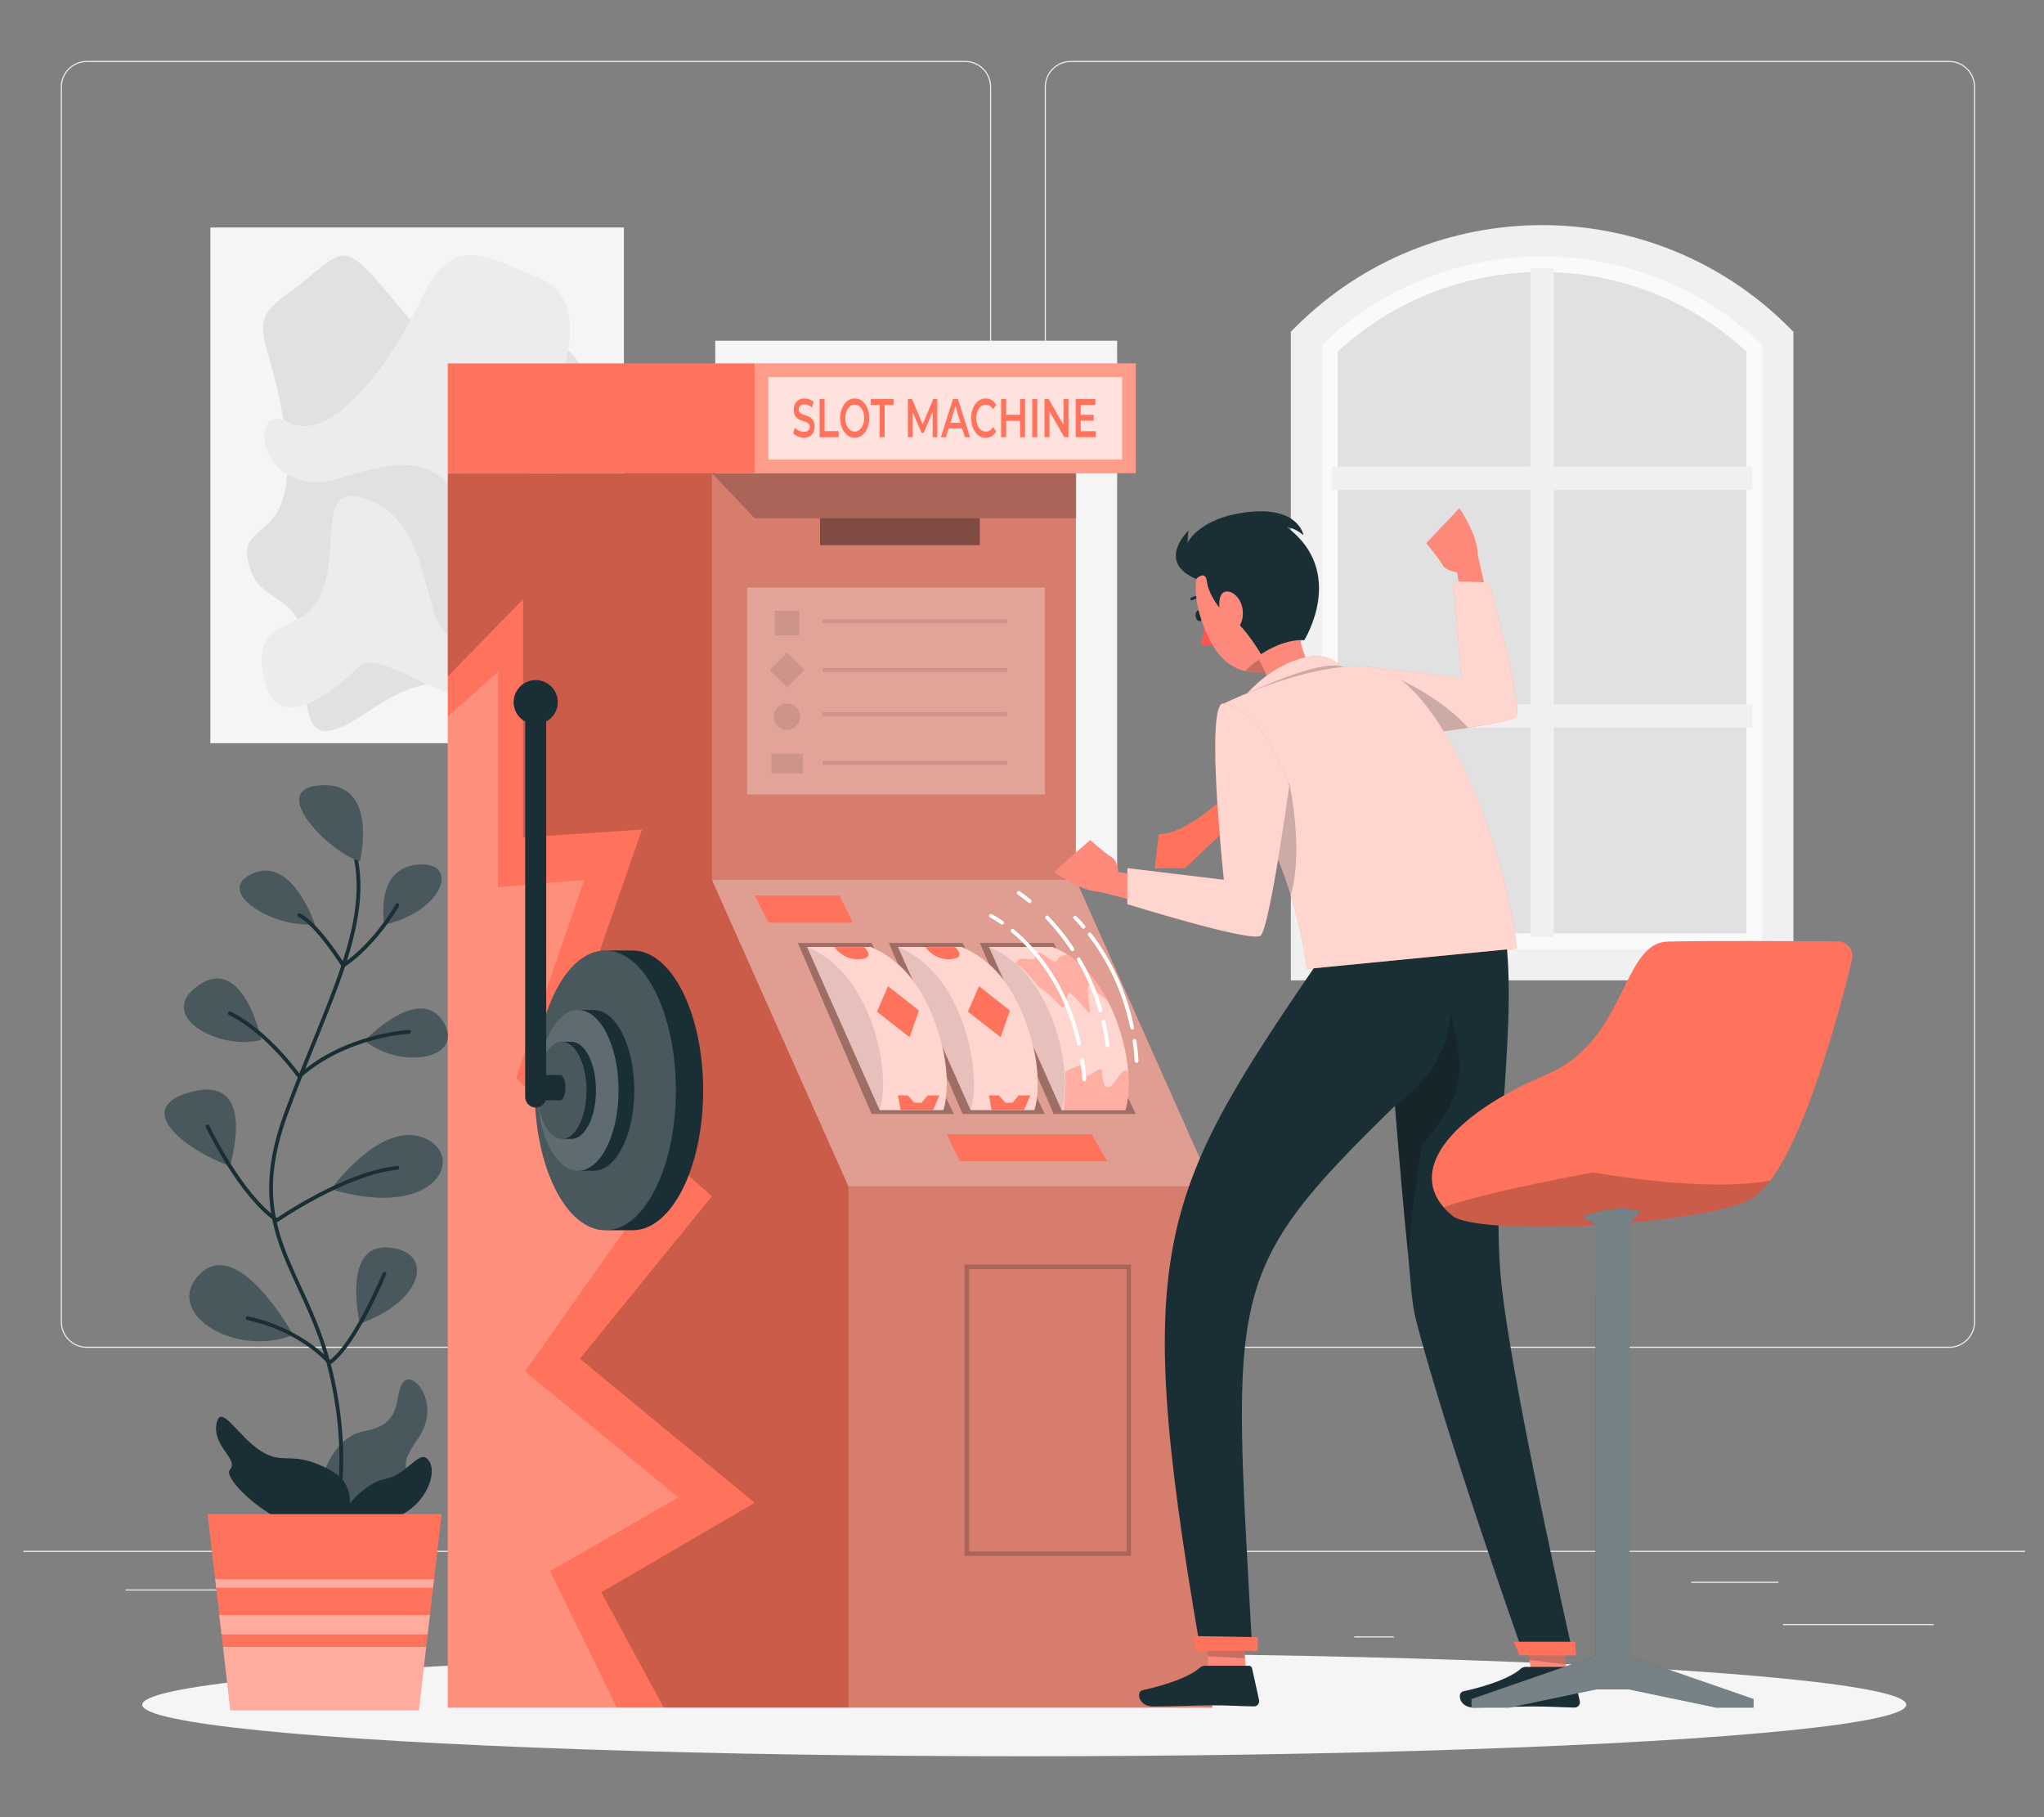 <?xml version="1.0" encoding="UTF-8"?>
<svg id="Layer_2" data-name="Layer 2" xmlns="http://www.w3.org/2000/svg" viewBox="0 0 540 480">
  <rect x="0" y="0" width="540" height="480" fill="#808080" stroke="none"/>
  <defs>
    <style>
      .cls-1, .cls-2, .cls-3, .cls-4, .cls-5, .cls-6, .cls-7, .cls-8, .cls-9, .cls-10, .cls-11, .cls-12, .cls-13, .cls-14, .cls-15, .cls-16, .cls-17, .cls-18, .cls-19, .cls-20, .cls-21, .cls-22 {
        stroke-width: 0px;
      }

      .cls-1, .cls-2, .cls-4, .cls-5, .cls-14, .cls-18, .cls-23, .cls-21, .cls-22 {
        isolation: isolate;
      }

      .cls-1, .cls-2, .cls-14, .cls-17, .cls-22 {
        fill: #fff;
      }

      .cls-1, .cls-5 {
        opacity: .3;
      }

      .cls-2, .cls-4, .cls-23 {
        opacity: .2;
      }

      .cls-24 {
        stroke-width: .71px;
      }

      .cls-24, .cls-25, .cls-12, .cls-26 {
        fill: none;
      }

      .cls-24, .cls-25, .cls-26 {
        stroke-linecap: round;
        stroke-linejoin: round;
      }

      .cls-24, .cls-26 {
        stroke: #1a2e35;
      }

      .cls-3, .cls-13 {
        fill: #ff735d;
      }

      .cls-6 {
        fill: #e1e1e1;
      }

      .cls-7 {
        fill: #ececec;
      }

      .cls-8 {
        fill: #fd897b;
      }

      .cls-25 {
        stroke: #fff;
      }

      .cls-10 {
        fill: #f5f5f5;
      }

      .cls-11 {
        fill: #f0f0f0;
      }

      .cls-13, .cls-21, .cls-22 {
        opacity: .4;
      }

      .cls-14 {
        opacity: .7;
      }

      .cls-15 {
        fill: #1a2e35;
      }

      .cls-16 {
        fill: #e7e7e7;
      }

      .cls-18 {
        opacity: .1;
      }

      .cls-19 {
        fill: #fafafa;
      }

      .cls-20 {
        fill: #fd5652;
      }
    </style>
  </defs>
  <g id="Layer_2-2" data-name="Layer 2">
    <g>
      <rect class="cls-12" width="540" height="480"/>
      <g>
        <g>
          <rect class="cls-7" x="6.19" y="409.63" width="528.81" height=".3"/>
          <rect class="cls-7" x="471.04" y="428.97" width="39.81" height=".3"/>
          <rect class="cls-7" x="357.76" y="432.24" width="10.45" height=".3"/>
          <rect class="cls-7" x="446.77" y="417.81" width="23.07" height=".3"/>
          <rect class="cls-7" x="33.18" y="419.83" width="51.91" height=".3"/>
          <rect class="cls-7" x="95.8" y="419.83" width="7.61" height=".3"/>
          <rect class="cls-7" x="128.14" y="424.91" width="112.58" height=".3"/>
          <path class="cls-7" d="m254.99,356.03H22.92c-3.78,0-6.86-3.08-6.86-6.86V22.95c0-3.78,3.08-6.86,6.86-6.86h232.07c3.78,0,6.86,3.08,6.86,6.86v326.22c0,3.78-3.08,6.86-6.86,6.86ZM22.92,16.39c-3.62,0-6.56,2.94-6.56,6.56v326.22c0,3.62,2.94,6.56,6.56,6.56h232.07c3.62,0,6.56-2.94,6.56-6.56V22.95c0-3.62-2.94-6.56-6.56-6.56H22.92Z"/>
          <path class="cls-7" d="m514.94,356.03h-232.07c-3.78,0-6.86-3.08-6.86-6.86V22.95c0-3.78,3.08-6.86,6.86-6.86h232.07c3.78,0,6.86,3.08,6.86,6.86v326.22c0,3.78-3.08,6.86-6.86,6.86ZM282.87,16.39c-3.62,0-6.56,2.94-6.56,6.56v326.22c0,3.62,2.94,6.56,6.56,6.56h232.07c3.62,0,6.56-2.94,6.56-6.56V22.95c0-3.62-2.94-6.56-6.56-6.56h-232.07Z"/>
        </g>
        <g>
          <g>
            <rect class="cls-10" x="55.58" y="60.09" width="109.25" height="136.22"/>
            <path class="cls-6" d="m75.59,77.87c13.76-9.86,13.79-15.27,23.65-4.22,9.86,11.04,16.71,24.41,34.6,17.44,17.89-6.97,27.85,11.08,16.4,27.67-11.45,16.6-7.25,39.28,0,50.13,7.25,10.85,3.87,25.48-7.69,17.3-11.56-8.17-27.22-8.17-38.4-2.41-11.18,5.76-24.29,20.04-23.28-4.9,1.01-24.94-11.83-17.12-15.13-29.73-3.3-12.61,12.64-4.61,9.85-32.23-2.79-27.62-12.2-30.31,0-39.05Z"/>
            <path class="cls-7" d="m142.89,73.65c-16.73-7.41-23.82-11.07-31.65,5.46-7.83,16.53-23.62,38.52-35.03,32.42-11.4-6.1-7.95,21.66,13.95,14.69,21.89-6.96,27.16-3.45,34.89,13.23,7.74,16.68,5.87,25.95,15.16,19.87s-3.52-24.81,1.73-39.93c5.25-15.12,15.98-39.1.95-45.75Z"/>
            <path class="cls-7" d="m84.26,158c6.75-12.94-2.36-33.62,15.24-24.95,17.6,8.67,10.26,42.06,25.41,34.17,15.16-7.89,4.9-30.74,17.84-31.86,12.94-1.12,11.54,49.79-7.35,50.84-18.89,1.04-35.17-15.74-40.86-9.94-5.68,5.8-21.55,19.04-24.85,2.62-3.3-16.41,9.37-10.94,14.56-20.88Z"/>
          </g>
          <g>
            <rect class="cls-10" x="188.96" y="90" width="106.17" height="142.4" transform="translate(484.09 322.4) rotate(180)"/>
            <path class="cls-16" d="m203.95,104.3c3.07-5.7,79.04,22.94,76.99,29.12-2.05,6.19-59.36,11.33-64.41,19.7-5.05,8.38,60.71,19.54,59.52,25.19-1.19,5.65-63.41.67-64.56,6.33-1.15,5.66,65.54,15.49,61.09,23.99s-59.86,2.41-65.95-11.99c-6.09-14.41,27.45-13.44,28.4-23s-35.75-11.41-31.09-26.76c4.66-15.35,52.88-4.28,48.39-17.67-4.49-13.38-54.2-14.14-48.39-24.92Z"/>
            <path class="cls-7" d="m262.06,105.06c9.92-2.32,21.37,15.4,9.59,11.43s-19.51-9.11-9.59-11.43Z"/>
            <path class="cls-7" d="m217.31,127.48c.49-4.94-14.13-4.06-14.3,0-.17,4.06,13.78,5.15,14.3,0Z"/>
            <path class="cls-7" d="m272.58,157.22c-5.36-8.83-21.11-5.01-20.94-.94.17,4.07,26.72,10.48,20.94.94Z"/>
          </g>
          <g>
            <polygon class="cls-6" points="345.15 89.32 389.37 63.59 423.44 63.59 468.39 88.1 468.39 254.82 345.15 254.82 345.15 89.32"/>
            <g>
              <path class="cls-19" d="m469.66,254.82h-124.51V89.32l1.27-1.22c16.44-15.8,38.1-24.51,60.99-24.51,0,0,0,0,0,0,22.88,0,44.54,8.7,60.99,24.51l1.27,1.22v165.5Zm-116.25-8.26h107.99V92.86c-14.73-13.56-33.84-21.01-53.99-21.01-20.16,0-39.26,7.45-53.99,21.01v153.7Z"/>
              <polygon class="cls-11" points="404.31 247.55 410.5 247.55 410.5 192.22 462.96 192.22 462.96 186.03 410.5 186.03 410.5 129.44 462.96 129.44 462.96 123.24 410.5 123.24 410.5 70.78 404.31 70.78 404.31 123.24 351.85 123.24 351.85 129.44 404.31 129.44 404.31 186.03 351.85 186.03 351.85 192.22 404.31 192.22 404.31 247.55"/>
              <path class="cls-11" d="m473.79,258.95h-132.77V87.63l1.21-1.21c35.94-35.94,94.41-35.94,130.35,0l1.21,1.21v171.32Zm-124.51-8.26h116.25V91.08c-32.4-31.14-83.85-31.14-116.25,0v159.61Z"/>
            </g>
          </g>
        </g>
        <ellipse id="_Path_" data-name="&amp;lt;Path&amp;gt;" class="cls-10" cx="270.6" cy="450.3" rx="233.02" ry="13.61"/>
        <g>
          <polygon class="cls-3" points="284.23 232.39 284.23 124.99 118.3 124.99 118.3 451.05 320.29 451.05 320.29 313.38 284.23 232.39"/>
          <polygon class="cls-4" points="320.28 313.37 320.28 451.06 175.35 451.06 158.84 420.59 199.37 396.95 153.19 358.91 188.08 315.97 148.18 280.7 169.58 219.13 138.2 221.21 138.2 158.28 118.3 178.7 118.3 124.99 284.22 124.99 284.22 232.39 320.28 313.37"/>
          <rect class="cls-2" x="188.08" y="124.99" width="96.15" height="107.4"/>
          <polygon class="cls-22" points="188.08 232.39 224.14 313.38 320.29 313.38 284.23 232.39 188.08 232.39"/>
          <rect class="cls-2" x="224.14" y="313.38" width="96.15" height="137.68"/>
          <g>
            <g>
              <polygon class="cls-5" points="258.85 249.08 278.35 294.25 300.06 294.25 278.35 249.08 258.85 249.08"/>
              <path class="cls-3" d="m294.36,268c-3.95-9.57-9.83-15.21-16.24-17.86h-16.83l19.18,43.09h16.83c1.93-6.32.66-16.53-2.94-25.23Z"/>
              <path class="cls-14" d="m297.3,293.23h-16.83l-19.18-43.09h16.83c1.3.53,2.56,1.19,3.8,1.97,4.06,2.57,7.76,6.54,10.7,12.17.62,1.17,1.2,2.4,1.74,3.71,2.02,4.89,3.32,10.26,3.71,15.16.31,3.8.07,7.31-.77,10.07Z"/>
              <path class="cls-18" d="m280.47,293.23l-19.18-43.09c6.42,2.64,12.29,8.29,16.24,17.86,3.59,8.7,4.87,18.91,2.94,25.23Z"/>
              <path class="cls-13" d="m287.96,267.42c-.16.71-3.97-4.35-5.28-5.12-1.32-.77-.59,5.84-2.94,3.02-2.36-2.84-5.58-4.82-5.58-4.82-3.34-4.8-5.82-5.94-5.82-5.94.83-2.33,3.29-.84,4.55-1.18,1.27-.34.32-2.36,2.07-1.61,1.74.73,3.64,3.38,4.48,1.61.31-.65,1.32-1.03,2.46-1.26,4.06,2.57,7.76,6.54,10.7,12.17-.38-.29-3.46-2.57-4.65-3.8-1.26-1.31.16,6.21,0,6.92Z"/>
              <path class="cls-13" d="m297.3,293.23h-16.25c.34-3.71.61-8.17.32-10.04,0,0,3.99-2.22,4.18-1.59.18.64.16,3,1.51,2.69,1.37-.31,3.81-2.78,4.01-1.39.2,1.39.38,5.36,2.27,4.09,1.89-1.25,3.14-5.48,4.71-3.83.31,3.8.07,7.31-.77,10.07Z"/>
            </g>
            <g>
              <polygon class="cls-5" points="234.82 249.08 254.31 294.25 276.02 294.25 254.31 249.08 234.82 249.08"/>
              <g>
                <path class="cls-3" d="m270.32,268c-3.95-9.57-9.83-15.21-16.24-17.86h-16.83l19.18,43.09h16.83c1.93-6.32.66-16.53-2.94-25.23Z"/>
                <path class="cls-14" d="m270.32,268c-3.95-9.57-9.83-15.21-16.24-17.86h-16.83l19.18,43.09h16.83c1.93-6.32.66-16.53-2.94-25.23Z"/>
                <path class="cls-18" d="m256.44,293.23l-19.18-43.09c6.42,2.64,12.29,8.29,16.24,17.86,3.59,8.7,4.87,18.91,2.94,25.23Z"/>
                <polygon class="cls-3" points="258.64 260.49 266.81 266.94 264.35 273.97 255.71 267.23 258.64 260.49"/>
                <path class="cls-3" d="m244.46,250.15s2.3,3.53,6.73,3.22c4.44-.32,1.11-3.22,1.11-3.22h-7.84Z"/>
                <polygon class="cls-3" points="261.97 293.23 261.26 289.34 263.87 289.34 265.62 291.29 267.52 291.29 269.1 289.34 272.21 289.34 270.53 293.23 261.97 293.23"/>
              </g>
            </g>
            <g>
              <polygon class="cls-5" points="210.78 249.08 230.27 294.25 251.99 294.25 230.27 249.08 210.78 249.08"/>
              <g>
                <path class="cls-3" d="m246.29,268c-3.95-9.57-9.83-15.21-16.24-17.86h-16.83l19.18,43.09h16.83c1.93-6.32.66-16.53-2.94-25.23Z"/>
                <path class="cls-14" d="m246.29,268c-3.95-9.57-9.83-15.21-16.24-17.86h-16.83l19.18,43.09h16.83c1.93-6.32.66-16.53-2.94-25.23Z"/>
                <path class="cls-18" d="m232.4,293.23l-19.18-43.09c6.42,2.64,12.29,8.29,16.24,17.86,3.59,8.7,4.87,18.91,2.94,25.23Z"/>
                <polygon class="cls-3" points="234.61 260.49 242.77 266.94 240.31 273.97 231.67 267.23 234.61 260.49"/>
                <path class="cls-3" d="m220.42,250.15s2.3,3.53,6.73,3.22c4.44-.32,1.11-3.22,1.11-3.22h-7.84Z"/>
                <polygon class="cls-3" points="237.93 293.23 237.22 289.34 239.84 289.34 241.58 291.29 243.48 291.29 245.07 289.34 248.18 289.34 246.49 293.23 237.93 293.23"/>
              </g>
            </g>
          </g>
          <polygon class="cls-3" points="250.12 299.64 288.44 299.64 292.53 306.77 253.55 306.77 250.12 299.64"/>
          <polygon class="cls-3" points="199.37 236.56 203.02 243.7 225.36 243.7 221.72 236.56 199.37 236.56"/>
          <rect class="cls-1" x="197.39" y="155.18" width="78.63" height="54.68"/>
          <rect class="cls-21" x="216.65" y="136.88" width="42.21" height="7.13"/>
          <g>
            <rect class="cls-18" x="204.67" y="161.35" width="6.5" height="6.5"/>
            <rect class="cls-18" x="204.67" y="173.71" width="6.5" height="6.5" transform="translate(186.03 -95.19) rotate(45)"/>
            <path class="cls-18" d="m211.4,189.32c0,1.93-1.56,3.49-3.49,3.49s-3.49-1.56-3.49-3.49,1.56-3.49,3.49-3.49,3.49,1.56,3.49,3.49Z"/>
            <rect class="cls-18" x="203.77" y="199.07" width="8.3" height="5.23"/>
            <rect class="cls-18" x="217.28" y="163.57" width="48.81" height="1.03"/>
            <rect class="cls-18" x="217.28" y="176.45" width="48.81" height="1.03"/>
            <rect class="cls-18" x="217.28" y="188.12" width="48.81" height="1.03"/>
            <rect class="cls-18" x="217.28" y="201" width="48.81" height="1.03"/>
          </g>
          <rect class="cls-3" x="118.3" y="95.99" width="181.76" height="29"/>
          <rect class="cls-1" x="199.37" y="95.99" width="100.69" height="29"/>
          <rect class="cls-14" x="238.82" y="63.75" width="21.79" height="93.48" transform="translate(360.21 -139.23) rotate(90)"/>
          <g>
            <path class="cls-3" d="m209.54,114.42l.46-1.46c.57.65,1.47,1.11,2.35,1.11,1.11,0,1.58-.56,1.58-1.31,0-2.18-4.23-.75-4.23-4.5,0-1.63.91-3.01,2.86-3.01.85,0,1.75.32,2.37.89l-.42,1.46c-.64-.53-1.34-.79-1.96-.79-1.1,0-1.54.61-1.54,1.37,0,2.15,4.22.75,4.22,4.45,0,1.61-.92,3-2.88,3-1.11,0-2.21-.49-2.8-1.21Z"/>
            <path class="cls-3" d="m216.53,105.39h1.32v8.5h3.72v1.59h-5.04v-10.09Z"/>
            <path class="cls-3" d="m221.98,110.44c0-2.98,1.63-5.19,3.83-5.19s3.83,2.19,3.83,5.19-1.63,5.19-3.83,5.19-3.83-2.21-3.83-5.19Zm6.33,0c0-2.06-1.07-3.55-2.5-3.55s-2.5,1.48-2.5,3.55,1.07,3.55,2.5,3.55,2.5-1.48,2.5-3.55Z"/>
            <path class="cls-3" d="m232.39,106.98h-2.36v-1.59h6.04v1.59h-2.36v8.5h-1.32v-8.5Z"/>
            <path class="cls-3" d="m246.4,115.48v-6.69s-2.35,5.54-2.35,5.54h-.59l-2.34-5.45v6.6h-1.26v-10.09h1.09l2.82,6.69,2.77-6.69h1.09v10.09s-1.24,0-1.24,0Z"/>
            <path class="cls-3" d="m254.19,113.15h-3.56l-.7,2.34h-1.36l3.2-10.09h1.3l3.21,10.09h-1.38l-.71-2.34Zm-.44-1.47l-1.34-4.41-1.33,4.41h2.67Z"/>
            <path class="cls-3" d="m256.58,110.44c0-3.01,1.63-5.19,3.81-5.19,1.16,0,2.15.59,2.81,1.69l-.85,1.14c-.52-.79-1.16-1.18-1.9-1.18-1.47,0-2.54,1.47-2.54,3.55s1.07,3.55,2.54,3.55c.74,0,1.38-.39,1.9-1.2l.85,1.15c-.66,1.1-1.66,1.69-2.82,1.69-2.17,0-3.8-2.18-3.8-5.19Z"/>
            <path class="cls-3" d="m270.8,105.39v10.09h-1.32v-4.32h-3.68v4.32h-1.32v-10.09h1.32v4.17h3.68v-4.17h1.32Z"/>
            <path class="cls-3" d="m272.71,105.39h1.32v10.09h-1.32v-10.09Z"/>
            <path class="cls-3" d="m282.27,105.39v10.09h-1.09l-3.92-6.83v6.83h-1.31v-10.09h1.09l3.92,6.83v-6.83h1.31Z"/>
            <path class="cls-3" d="m289.52,113.91v1.57h-5.33v-10.09h5.19v1.57h-3.87v2.62h3.43v1.54h-3.43v2.78h4.01Z"/>
          </g>
          <polygon class="cls-4" points="188.08 124.99 199.37 136.88 284.4 136.88 284.4 124.99 188.08 124.99"/>
          <g class="cls-23">
            <path class="cls-9" d="m298.8,410.99h-43.98v-76.96h43.98v76.96Zm-42.78-1.2h41.58v-74.56h-41.58v74.56Z"/>
          </g>
          <polygon class="cls-2" points="118.3 189.32 131.54 177.48 131.54 234.34 154.36 232.39 136.33 284.74 169.58 318.5 138.7 362.24 179.16 395.52 145.33 415.02 162.92 451.05 118.3 451.05 118.3 189.32"/>
          <g>
            <g>
              <path class="cls-15" d="m167.13,251.07h-7.21c-10.3,0-18.64,16.54-18.64,36.95s8.35,36.95,18.64,36.95h7.21c10.3,0,18.64-16.54,18.64-36.95s-8.35-36.95-18.64-36.95Z"/>
              <ellipse class="cls-2" cx="159.92" cy="288.02" rx="18.64" ry="36.95"/>
            </g>
            <g>
              <path class="cls-15" d="m156.86,266.78h-4.14c-5.92,0-10.71,9.51-10.71,21.24s4.8,21.24,10.71,21.24h4.14c5.92,0,10.71-9.51,10.71-21.24s-4.8-21.24-10.71-21.24Z"/>
              <ellipse class="cls-1" cx="152.71" cy="288.02" rx="10.71" ry="21.24"/>
            </g>
            <g>
              <path class="cls-15" d="m150.98,275.18h-2.5c-3.58,0-6.47,5.75-6.47,12.83s2.9,12.83,6.47,12.83h2.5c3.58,0,6.47-5.75,6.47-12.83s-2.9-12.83-6.47-12.83Z"/>
              <path class="cls-2" d="m154.95,288.02c0,7.09-2.9,12.83-6.47,12.83s-6.47-5.75-6.47-12.83,2.9-12.83,6.47-12.83,6.47,5.75,6.47,12.83Z"/>
            </g>
            <path class="cls-15" d="m149.39,287.28c0-1.49-.44-2.76-1.09-3.33h-4v-93.36c1.82-.99,3.06-2.89,3.06-5.11,0-3.64-3.33-6.5-7.1-5.7-2.24.47-4.03,2.31-4.46,4.56-.51,2.69.83,5.09,2.95,6.25v99.18c0,1.53,1.24,2.78,2.78,2.78,1.23,0,2.27-.81,2.63-1.92h4.15c.65-.56,1.09-1.85,1.09-3.34Z"/>
          </g>
          <g>
            <path class="cls-25" d="m261.82,241.92s1.13.56,2.9,1.8"/>
            <path class="cls-25" d="m267.52,245.87c5.69,4.73,14.06,14.06,17.56,29.82"/>
            <path class="cls-25" d="m285.88,279.98c.25,1.64.45,3.35.59,5.12"/>
            <path class="cls-25" d="m269.14,235.88s1.12.72,2.88,2.17"/>
            <path class="cls-25" d="m276.62,242.34c2.13,2.22,4.47,5.01,6.71,8.41"/>
            <path class="cls-25" d="m284.97,253.38c2.25,3.83,4.29,8.32,5.77,13.46"/>
            <path class="cls-25" d="m291.51,269.84c.46,2,.83,4.09,1.1,6.28"/>
            <path class="cls-25" d="m284.03,242.4s.88.81,2.22,2.38"/>
            <path class="cls-25" d="m287.89,246.8c3.62,4.7,8.83,13.06,11.22,24.63"/>
            <path class="cls-25" d="m299.73,274.91c.25,1.71.44,3.49.55,5.32"/>
          </g>
        </g>
        <g id="_Group_" data-name="&amp;lt;Group&amp;gt;">
          <path class="cls-3" d="m336.29,196.9s-18.22,23.08-30.14,23.5l-1.09,8.97,7.95-.05s23.97-21.88,25.55-26.91c1.58-5.03-2.27-5.51-2.27-5.51Z"/>
          <path class="cls-8" d="m360.38,192.49s34.58-.93,36.9-3.82c2.32-2.89-6.89-42.21-6.89-42.21,0,0,.15-2.53-1.62-6.4-1.77-3.87-3.22-5.82-3.22-5.82l-8.74,9.22s3.46,4.24,4.35,5.85c.9,1.62,3.81,1.85,3.81,1.85,0,0,4.3,30.46,3.02,30.73s-30.53-2.3-30.53-2.3l2.93,12.88Z"/>
          <g>
            <path class="cls-3" d="m393.4,153.88l-9.5-.32,2.22,25.59s-12.16-1.73-24.05-2.76l4.57,18.56c10.66-1.21,32.4-3.88,33.89-5.62,1.98-2.31-7.13-35.44-7.13-35.44Z"/>
            <path class="cls-14" d="m400.53,189.32c-.71.84-6.08,1.89-12.66,2.88-7.13,1.08-15.68,2.1-21.24,2.74l-4.57-18.56c11.89,1.03,24.05,2.75,24.05,2.75l-2.22-25.59,9.51.32s9.11,33.13,7.13,35.44Z"/>
            <path class="cls-4" d="m387.87,192.21c-7.13,1.08-15.68,2.1-21.24,2.74l-4.57-18.56s15.61,4.69,25.8,15.82Z"/>
          </g>
          <g>
            <path class="cls-20" d="m318.33,164.08s-.24,3.56-1.16,6.01c0,0,1.62,1.08,3.46-.06l-2.31-5.95Z"/>
            <path class="cls-15" d="m315.87,162.8c.12.79.64,1.36,1.17,1.28.52-.08.85-.78.73-1.57-.12-.79-.64-1.36-1.17-1.28-.52.08-.85.78-.73,1.57Z"/>
            <path class="cls-24" d="m318.73,157.91s-1.62-.84-3.93.31"/>
            <path class="cls-8" d="m321.48,172.11c.28.38.56.75.87,1.1,1.81,2.08,4.14,3.46,6.62,4.1.65.17,1.31.29,1.98.36,3.51.36,7.09-.71,9.7-3.3,1.07-1.04,1.99-2.36,2.66-3.94,2.67-6.18.54-11.27-2.36-20.17-.6-1.93-1.63-3.69-3.03-5.13-4.9-5.09-13.01-5.24-18.09-.34-7.18,6.82-3.28,20.22,1.66,27.32Z"/>
            <path class="cls-4" d="m328.96,177.31c.65.17,1.31.29,1.98.36,3.51.36,7.09-.71,9.7-3.3-1.27-1.44-2.71-2.35-2.71-2.35,0,0-5.51,1.23-8.97,5.29Z"/>
            <path class="cls-8" d="m350.89,181.75c-2.76,5.57-13.83,8.24-13.83,8.24,0,0-7.26.77-6.68-1.82,3.61-2.15,4.78-4.68,4.65-7.29-.08-1.52-.6-3.06-1.33-4.56-.38-.8-.82-1.58-1.29-2.34l9.23-14.69c.78,7.01,3.26,19.5,9.26,22.46Z"/>
            <path class="cls-15" d="m344.58,169.09s11.28-17.99-4.6-29.86c0,0,2.22.25,4.4,2.15,0,0-1.27-7.6-14.52-6.14-13.25,1.46-16.17,8.23-16.17,8.23l.27-3.29s-8.68,8.16,2.04,12.76c0,0,2.5-2.57,2.87.74.37,3.31,3.69,8.23,6.8,9.98s7.48,9.14,7.48,9.14c0,0,5.76-4.07,11.42-3.7Z"/>
            <path class="cls-8" d="m328.3,161.03c.22,2.1-.28,3.89-1.39,5-1.48,1.44-3.62-.6-4.39-3.31-.66-2.41-.74-6.15,1.33-6.46,2.07-.31,4.15,2.19,4.44,4.77Z"/>
          </g>
          <path class="cls-3" d="m329.55,183.09s6.5-7.6,15.33-9.46c8.83-1.85,10.97,5.06,10.97,5.06l-26.29,4.4Z"/>
          <path class="cls-14" d="m329.55,183.09s6.5-7.6,15.33-9.46c8.83-1.85,10.97,5.06,10.97,5.06l-26.29,4.4Z"/>
          <path class="cls-4" d="m354.19,175.99c-5.98-1.62-23.85,6.78-23.85,6.78l5.91,3.04s22.88-8.48,17.94-9.82Z"/>
          <polygon class="cls-8" points="329.26 442.11 319.51 443.13 319.02 437.48 317.68 422.11 327.43 421.07 328.91 438.06 329.26 442.11"/>
          <polygon class="cls-8" points="413.96 440.87 404.52 440.87 404.05 438.74 403.99 438.48 401.05 424.84 400.99 424.56 399.85 419.33 409.31 419.33 413.96 440.87"/>
          <polygon class="cls-4" points="327.43 421.07 328.91 438.06 319.02 437.48 317.68 422.11 327.43 421.07"/>
          <polygon class="cls-4" points="413.69 439.67 413.68 439.67 404 438.48 403.99 438.48 401.12 425.31 401.14 425.31 410.74 426.07 413.6 439.26 413.69 439.67"/>
          <path class="cls-15" d="m403.21,440.3h11.48c.39,0,.72.27.81.65l1.86,8.41c.16.75-.32,1.49-1.08,1.65-.1.02-.2.03-.31.03-3.71-.06-6.42-.29-11.08-.29-2.87,0-11.54.3-15.5.3s-4.48-3.92-2.86-4.28c7.28-1.59,12.76-3.79,15.1-5.88.43-.4,1-.61,1.59-.6Z"/>
          <path class="cls-15" d="m318.48,440h11.48c.39,0,.72.27.81.65l1.86,8.41c.16.75-.32,1.49-1.08,1.65-.1.02-.2.03-.31.03-3.71-.06-6.42-.29-11.08-.29-2.87,0-11.54.3-15.5.3s-4.48-3.92-2.86-4.28c7.28-1.59,12.76-3.79,15.1-5.88.43-.4,1-.61,1.59-.6Z"/>
          <path class="cls-15" d="m316.79,433.66l13.94.45c-5.07-93.21-7.44-97.97,37.8-142,1.06,13.32,2.25,27.13,3.41,38.65.73,7.13.95,13.35,2.14,17.91,8.05,30.87,27.43,85.52,27.43,85.52l13.6.61s-17.03-74.88-18.78-99.29c-2.3-32.02,5.18-66.68.93-91.74l-47.52,8.06c-43.11,63.08-50.99,76.71-32.96,181.83Z"/>
          <path class="cls-4" d="m368.54,292.06c1.06,13.32,2.25,27.16,3.41,38.68,1.71-16.62,3.8-28.47,3.8-28.47,0,0,1.96-1.61,7.34-10.2,5.38-8.61,0-24.64,0-24.64.17,14.9-14.55,24.64-14.55,24.64Z"/>
          <polygon class="cls-3" points="315.24 432.16 315.91 436.06 332.29 436.06 332.29 432.46 315.24 432.16"/>
          <polygon class="cls-3" points="399.91 433.66 401.48 437.26 416.4 437.26 416.12 433.66 399.91 433.66"/>
          <path class="cls-3" d="m323.34,185.83s25.14-12.32,40.35-9.38c15.21,2.94,32.81,41.06,37.09,74.06l-55.47,5.43s-3.01-23.54-12.58-38.61l-9.38-31.5Z"/>
          <path class="cls-14" d="m400.78,250.51l-55.48,5.43s-1.15-9.04-4.31-19.51c-1.94-6.43-4.63-13.38-8.27-19.11l-2.68-8.99-6.69-22.51s25.13-12.32,40.35-9.37c15.22,2.93,32.81,41.05,37.09,74.06Z"/>
          <path class="cls-4" d="m340.99,236.43c-1.94-6.43-4.63-13.38-8.27-19.11l-2.68-8.99,10.6-1.37s3.87,17.69.35,29.47Z"/>
          <path class="cls-8" d="m337.54,207.12s-2.09,34.53-5.05,36.75c-2.96,2.22-41.95-8.3-41.95-8.3,0,0-2.54.06-6.34-1.84-3.8-1.9-5.71-3.42-5.71-3.42l9.51-8.42s4.12,3.6,5.71,4.55,1.72,3.87,1.72,3.87c0,0,30.3,5.32,30.61,4.05.31-1.27-1.27-30.59-1.27-30.59l12.77,3.36Z"/>
          <path class="cls-3" d="m323.34,185.83c-5.15-1.1,0,46.57,0,46.57l-25.5-3.08v9.51s32.81,10.22,35.18,8.32c2.38-1.9,7.59-39.46,7.59-39.46,0,0-6.04-19.46-17.28-21.85Z"/>
          <path class="cls-14" d="m323.34,185.83c-5.15-1.1,0,46.57,0,46.57l-25.5-3.08v9.51s32.81,10.22,35.18,8.32c2.38-1.9,7.59-39.46,7.59-39.46,0,0-6.04-19.46-17.28-21.85Z"/>
        </g>
        <g>
          <path class="cls-3" d="m489.29,253.48c-1.13,4.7-3.09,12.38-5.64,20.82-.01.04-.02.06-.02.08-4.11,13.59-9.73,29.17-15.94,37.45-1.91,2.56-3.88,4.43-5.88,5.32-15.02,6.71-71.5,9.49-78.2,3.91-.84-.7-1.57-1.41-2.2-2.14-9.4-10.8,3.12-24.93,27.35-35.18,21.06-8.91,19.58-34.71,31.87-35.03,9.57-.26,34.32-.12,44.89-.05,2.51.02,4.35,2.38,3.76,4.82Z"/>
          <path class="cls-4" d="m467.7,311.83c-1.91,2.56-3.88,4.43-5.88,5.32-15.02,6.71-71.5,9.49-78.2,3.91-.84-.7-1.57-1.41-2.2-2.14,10.31-4,39.53-9.23,39.53-9.23,0,0,29.36,5.42,46.75,2.14Z"/>
          <path class="cls-15" d="m430.52,437.45v-114.15l2.8-3.36c-6.24-2.15-15.29,1.43-15.29,1.43l3.59,2.27v18.65h-.13v95.17l-32.74,11.33v2.28h9.95l22.92-4.81h8.77l23.03,4.81h9.84v-2.28l-32.74-11.33Z"/>
          <path class="cls-22" d="m430.52,437.45v-114.15l2.8-3.36c-6.24-2.15-15.29,1.43-15.29,1.43l3.59,2.27v18.65h-.13v95.17l-32.74,11.33v2.28h9.95l22.92-4.81h8.77l23.03,4.81h9.84v-2.28l-32.74-11.33Z"/>
        </g>
        <g>
          <path class="cls-15" d="m83.53,396.43s2.27-16.63,12.9-18.44c10.63-1.82,7.43-9.86,10.2-12.97,2.77-3.11,10,6.07,3.81,14.96-6.2,8.89-1.13,6.1-3.81,14.37-2.68,8.27-24.07,15.86-23.1,2.08Z"/>
          <path class="cls-2" d="m83.53,396.43s2.27-16.63,12.9-18.44c10.63-1.82,7.43-9.86,10.2-12.97,2.77-3.11,10,6.07,3.81,14.96-6.2,8.89-1.13,6.1-3.81,14.37-2.68,8.27-24.07,15.86-23.1,2.08Z"/>
          <path class="cls-26" d="m87.07,407.05s6.77-17.53.3-44.74c-6.47-27.21-23.35-36.62-11.85-68.05,11.49-31.43,25.67-54.32,15.99-75.2"/>
          <path class="cls-15" d="m90.11,403.9s6.87-10.36-3.05-15.68c-9.92-5.32-11.91-1.04-18.04-4.87-6.14-3.83-10.79-13.11-11.83-7.17-1.05,5.94,6.04,9.32,3.54,12.04-2.51,2.71,16.68,20.35,29.39,15.68Z"/>
          <g>
            <path class="cls-15" d="m95.09,227.45s5.05-20.82-10.16-20.03c-15.21.79,3.04,18.42,10.16,20.03Z"/>
            <path class="cls-15" d="m83.16,244.1s-6-18.08-16.46-13.33c-10.46,4.75,5.75,14.53,16.46,13.33Z"/>
            <path class="cls-15" d="m101.56,244.23s-2.8-14.59,8.6-15.8c11.41-1.21,7.36,12.13-8.6,15.8Z"/>
            <path class="cls-15" d="m96.36,274.87s14.25-14.91,20.58-5.17c6.33,9.74-10.59,13.23-20.58,5.17Z"/>
            <path class="cls-15" d="m69.02,274.62s-4.71-22.49-16.53-14.37c-11.82,8.12,5.91,17.5,16.53,14.37Z"/>
            <path class="cls-15" d="m60.73,308.01s7.31-23.69-9.48-19.74c-16.79,3.95-2.96,15.13,9.48,19.74Z"/>
            <path class="cls-15" d="m87.47,314.11s13-18.07,24.41-13.58c11.4,4.49,3.78,22.02-24.41,13.58Z"/>
            <path class="cls-15" d="m77.44,352.63s-14.41-26.18-24.55-16.16c-10.14,10.03,8.77,22.28,24.55,16.16Z"/>
            <path class="cls-15" d="m95.09,349.62s-4.92-20.81,7.32-20.09c12.25.72,10.1,13.87-7.32,20.09Z"/>
            <g class="cls-23">
              <path class="cls-17" d="m95.09,227.45s5.05-20.82-10.16-20.03c-15.21.79,3.04,18.42,10.16,20.03Z"/>
              <path class="cls-17" d="m83.16,244.1s-6-18.08-16.46-13.33c-10.46,4.75,5.75,14.53,16.46,13.33Z"/>
              <path class="cls-17" d="m101.56,244.23s-2.8-14.59,8.6-15.8c11.41-1.21,7.36,12.13-8.6,15.8Z"/>
              <path class="cls-17" d="m96.36,274.87s14.25-14.91,20.58-5.17c6.33,9.74-10.59,13.23-20.58,5.17Z"/>
              <path class="cls-17" d="m69.02,274.62s-4.71-22.49-16.53-14.37c-11.82,8.12,5.91,17.5,16.53,14.37Z"/>
              <path class="cls-17" d="m60.73,308.01s7.31-23.69-9.48-19.74c-16.79,3.95-2.96,15.13,9.48,19.74Z"/>
              <path class="cls-17" d="m87.47,314.11s13-18.07,24.41-13.58c11.4,4.49,3.78,22.02-24.41,13.58Z"/>
              <path class="cls-17" d="m77.44,352.63s-14.41-26.18-24.55-16.16c-10.14,10.03,8.77,22.28,24.55,16.16Z"/>
              <path class="cls-17" d="m95.09,349.62s-4.92-20.81,7.32-20.09c12.25.72,10.1,13.87-7.32,20.09Z"/>
            </g>
          </g>
          <path class="cls-26" d="m104.98,239.1s-5.75,10.23-14.28,15.94c0,0-6.82-10.93-11.65-13.32"/>
          <path class="cls-26" d="m108.03,272.56s-16.65.8-28.99,11.78c0,0-8.29-11.78-18.31-16.65"/>
          <path class="cls-26" d="m54.85,297.55s8.63,18.19,18.32,24.76c0,0,17.98-12.45,31.81-13.83"/>
          <path class="cls-26" d="m101.56,336.48s-7.86,18.94-14.5,23.47c0,0-7.23-8.64-21.63-11.74"/>
          <path class="cls-15" d="m89.06,401.43s5.89-9.38,12.55-10.71c6.66-1.34,9.52-9,11.98-4.39,2.46,4.61-4.32,19.9-24.53,15.11Z"/>
          <g>
            <polygon class="cls-3" points="116.67 399.94 114.67 417.14 114.41 419.41 113.58 426.62 112.98 431.72 112.59 435.03 110.66 451.76 60.85 451.76 58.92 435.03 58.53 431.72 57.93 426.62 57.1 419.41 56.84 417.14 54.84 399.94 116.67 399.94"/>
            <polygon class="cls-22" points="113.58 426.62 112.98 431.72 58.53 431.72 57.93 426.62 113.58 426.62"/>
            <polygon class="cls-22" points="112.59 435.03 110.66 451.76 60.85 451.76 58.92 435.03 112.59 435.03"/>
            <polygon class="cls-22" points="114.67 417.14 114.41 419.41 57.1 419.41 56.84 417.14 114.67 417.14"/>
          </g>
        </g>
      </g>
    </g>
  </g>
</svg>